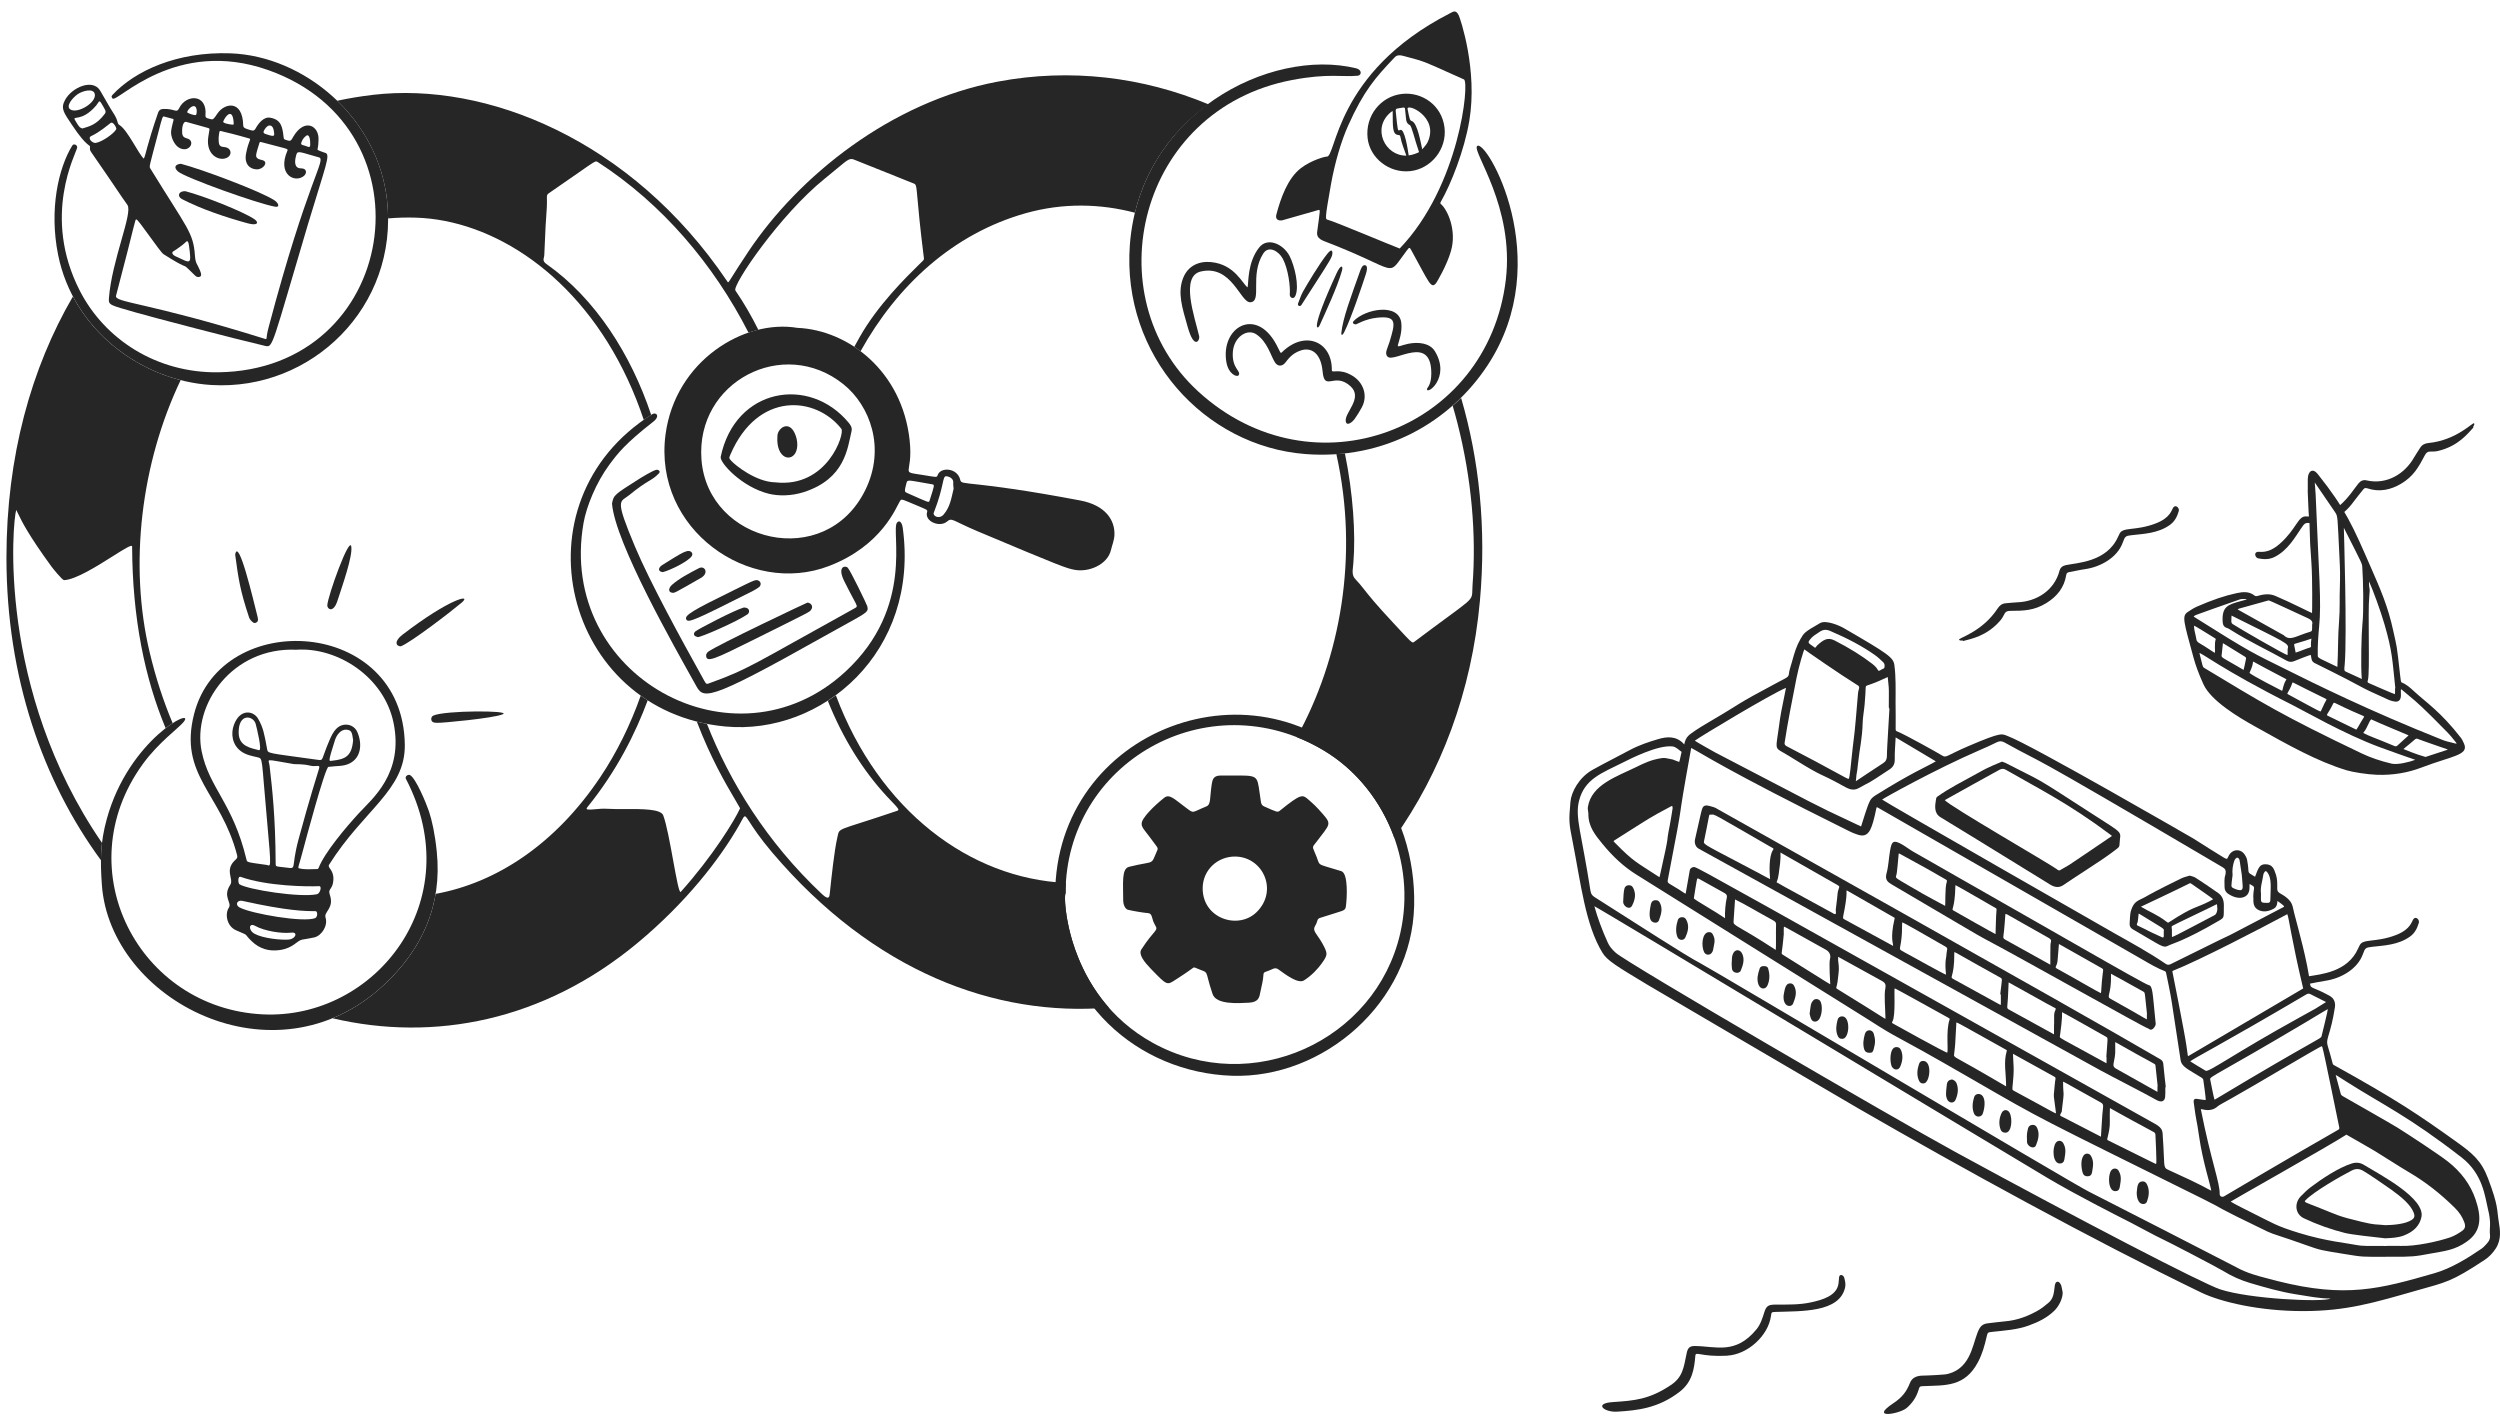 <svg width="190" height="108" viewBox="0 0 190 108" fill="none" xmlns="http://www.w3.org/2000/svg">
<path fill-rule="evenodd" clip-rule="evenodd" d="M29.419 15.254C29.094 12.244 27.652 9.612 25.628 7.657C26.526 7.465 27.435 7.315 28.353 7.207C36.894 6.205 47.959 10.556 55.268 21.379C55.274 21.388 55.28 21.397 55.285 21.405C55.301 21.431 55.313 21.45 55.329 21.453C55.368 21.462 55.43 21.363 55.653 21.008C55.87 20.66 56.242 20.067 56.898 19.087C60.69 13.422 67.661 7.741 75.83 6.204C81.36 5.163 86.854 5.849 91.844 7.928C89.181 9.843 87.11 12.648 86.253 16.166C83.65 15.483 80.816 15.395 77.944 16.206C72.428 17.765 68.185 21.692 65.403 26.693C65.247 26.575 65.088 26.463 64.927 26.357C65.056 26.12 65.189 25.878 65.327 25.633C66.698 23.195 68.868 21.067 69.839 20.115C69.941 20.015 70.031 19.927 70.104 19.854C70.109 19.848 70.115 19.843 70.121 19.837C70.186 19.774 70.252 19.709 70.209 19.546H70.208C69.912 17.182 69.794 15.841 69.726 15.069C69.655 14.271 69.638 14.08 69.535 13.995C69.501 13.968 69.46 13.952 69.405 13.93L69.393 13.925L69.255 13.87L69.254 13.87C68.528 13.581 65.195 12.253 64.975 12.157C64.595 11.991 64.494 12.075 63.638 12.79L63.637 12.79C63.389 12.998 63.077 13.258 62.677 13.58C59.276 16.319 55.627 21.696 55.891 22.079C56.545 23.032 57.123 24.039 57.631 25.061C57.382 25.122 57.134 25.195 56.887 25.28C54.232 20.089 50.344 15.5 45.458 12.334C45.448 12.328 45.439 12.322 45.43 12.316C45.404 12.299 45.383 12.284 45.358 12.276C45.238 12.234 45.06 12.358 43.988 13.108C43.469 13.472 42.74 13.981 41.707 14.689C41.557 14.792 41.559 14.866 41.565 15.139C41.569 15.284 41.573 15.485 41.557 15.777C41.53 16.27 41.518 16.421 41.506 16.559C41.484 16.818 41.466 17.029 41.366 19.388C41.364 19.451 41.349 19.509 41.336 19.564C41.295 19.729 41.26 19.874 41.539 20.071C45.257 22.687 47.966 26.962 49.489 31.531C49.297 31.654 49.109 31.78 48.926 31.91C48.576 30.858 48.167 29.825 47.697 28.818C43.979 20.851 37.443 16.726 31.621 16.542C30.897 16.519 30.188 16.539 29.495 16.601C29.493 16.158 29.468 15.708 29.418 15.253L29.419 15.254ZM5.541 22.533C7.242 25.754 10.347 28.024 13.729 28.892C10.721 35.193 9.783 42.913 11.377 49.586H11.377C11.84 51.528 12.428 53.319 13.121 54.96C12.958 55.066 12.779 55.193 12.588 55.341C11.014 51.578 10.06 46.99 10.041 41.529L10.041 41.53C10.04 41.347 9.412 41.743 8.57 42.275C7.382 43.025 5.767 44.044 4.878 44.091C4.73 44.099 3.984 43.159 3.897 43.04C2.122 40.599 1.644 39.6 1.385 39.058C1.328 38.938 1.281 38.84 1.233 38.754C0.97 39.532 -0.285 52.361 7.751 64.059C7.699 64.499 7.674 64.931 7.67 65.375C3.262 59.364 0.49 51.496 0.49 42.378C0.49 34.689 2.37 27.98 5.541 22.533ZM33.106 67.935C32.66 70.612 31.265 72.918 29.145 74.884C27.927 76.014 26.618 76.835 25.269 77.388C32.974 79.199 41.319 77.608 48.48 71.642C52.103 68.624 54.684 65.332 56.185 62.697C56.255 62.575 56.311 62.469 56.358 62.38C56.474 62.163 56.536 62.046 56.606 62.041C56.687 62.035 56.778 62.178 56.976 62.486C57.252 62.915 57.735 63.667 58.684 64.784C66.364 73.831 75.615 77.301 84.27 76.579C80.898 72.748 80.831 67.918 80.983 67.91C80.983 67.637 80.992 67.366 81.007 67.099C73.711 66.766 66.814 61.621 63.525 52.842C63.326 52.988 63.123 53.129 62.915 53.264C64.057 56.132 65.599 58.572 67.382 60.504C67.543 60.679 67.687 60.828 67.809 60.955L67.809 60.955C68.212 61.375 68.384 61.554 68.21 61.613C66.947 62.042 66.045 62.33 65.399 62.536C64.184 62.924 63.871 63.024 63.752 63.233C63.711 63.306 63.693 63.392 63.669 63.507C63.66 63.548 63.651 63.593 63.639 63.643C63.407 64.643 63.194 66.668 63.086 67.686L63.071 67.836C63.069 67.851 63.068 67.867 63.066 67.883V67.883C63.041 68.139 63.01 68.457 62.482 67.961C58.246 63.98 55.444 59.38 53.73 55.017C53.468 54.966 53.211 54.908 52.958 54.844C54.037 57.67 55.184 59.612 55.845 60.733C56.013 61.017 56.15 61.249 56.246 61.428V61.429C55.867 62.299 54.14 65.11 51.738 67.782C51.62 67.914 51.41 66.76 51.165 65.418C50.926 64.106 50.655 62.615 50.404 61.965C50.215 61.477 48.815 61.483 47.514 61.488C47.015 61.491 46.53 61.492 46.133 61.467C45.822 61.446 45.488 61.477 45.209 61.503C44.759 61.544 44.456 61.572 44.637 61.349C46.901 58.56 48.32 55.666 49.223 53.231C49.042 53.115 48.866 52.995 48.693 52.871C47.905 55.102 46.872 57.197 45.613 59.075C42.206 64.158 37.727 67.094 33.106 67.935ZM98.557 56.024C99.25 56.297 99.938 56.633 100.614 57.038C103.094 58.523 104.982 60.916 105.971 63.682C109.483 58.743 111.848 52.609 112.474 45.661C112.972 40.133 112.419 34.939 111.044 30.241C110.836 30.446 110.622 30.645 110.403 30.838C110.532 31.276 110.655 31.723 110.771 32.176C111.852 36.423 112.203 40.675 111.913 44.472C111.901 44.633 111.898 44.764 111.896 44.876C111.893 45.042 111.891 45.165 111.858 45.28C111.763 45.618 111.404 45.881 109.987 46.921H109.987L109.985 46.923L109.984 46.923C109.379 47.368 108.58 47.954 107.527 48.747L107.512 48.759C107.47 48.79 107.438 48.814 107.403 48.822C107.285 48.845 107.129 48.676 106.451 47.945V47.944H106.451C106.291 47.772 106.103 47.569 105.88 47.33C104.553 45.91 104.049 45.271 103.682 44.807C103.457 44.522 103.284 44.303 103.004 44.009C102.756 43.748 102.787 43.453 102.831 43.039C102.839 42.957 102.848 42.871 102.856 42.779C103.039 40.574 102.83 37.473 102.212 34.454C101.997 34.479 101.781 34.499 101.563 34.515C103.302 42.3 101.85 50.061 98.557 56.024Z" fill="#262626"/>
<path d="M17.924 65.318C17.008 66.115 17.795 66.802 17.5 67.244C16.892 68.156 17.655 68.596 17.39 68.989C17.084 69.444 17.223 70.382 17.936 70.699C19.049 71.194 18.421 70.847 19.128 71.531C19.726 72.109 20.441 72.322 21.263 72.204C22.302 72.055 22.553 71.489 22.966 71.411C23.272 71.353 23.58 71.316 23.884 71.244C24.448 71.112 24.938 70.347 24.742 69.742C24.591 69.279 25.428 69.042 25.063 67.989C24.901 67.518 25.294 67.628 25.337 66.874C25.383 66.078 24.855 65.966 25.012 65.716C27.657 61.514 30.817 60.055 30.766 56.586C30.623 46.921 16.821 46.166 14.752 54.259C13.558 58.935 16.794 60.26 18.018 64.985C18.058 65.141 18.032 65.223 17.924 65.317L17.924 65.318ZM19.383 70.362C20.095 70.76 21.385 70.968 22.16 70.88C22.657 70.824 22.476 71.357 21.95 71.405C21.367 71.458 19.981 71.315 19.354 70.97C18.835 70.685 18.919 70.103 19.383 70.362ZM18.423 68.467C21.864 69.235 23.25 69.254 23.962 69.244C24.169 69.241 24.143 69.704 23.95 69.778C23.06 70.126 19.119 69.446 18.209 68.968C17.841 68.774 18.018 68.376 18.424 68.467H18.423ZM18.297 66.645C20.314 67.359 23.429 67.393 24.251 67.348C24.49 67.335 24.328 67.912 24.088 67.962C22.79 68.231 18.848 67.611 18.199 67.206C18.095 67.141 18.044 66.556 18.297 66.646V66.645ZM20.488 58.199C20.424 57.642 20.004 57.681 22.306 58.067C22.532 58.105 22.898 58.028 23.623 58.199C24.048 58.3 24.361 58.046 24.245 58.428C24.152 58.731 23.525 60.699 22.7 63.75C22.064 66.097 22.63 66.04 21.697 65.928C20.918 65.834 20.952 65.888 20.95 65.595C20.933 62.085 20.69 59.962 20.488 58.199ZM22.517 49.38C25.644 49.164 29.191 51.438 29.91 54.936C30.698 58.779 28.272 60.719 27.277 61.8C26.32 62.841 24.667 64.785 24.213 65.967C24.201 66.001 24.16 66.048 24.131 66.048C23.676 66.051 23.219 66.104 22.767 66.003C22.578 65.963 22.68 65.98 23.093 64.381C23.137 64.207 24.707 58.314 24.962 58.282C25.682 58.191 26.084 58.256 26.553 58.029C27.451 57.597 27.542 56.53 27.163 55.648C26.883 54.997 26.069 54.895 25.592 55.356C25.306 55.632 25.16 55.979 25.012 56.326C24.406 57.748 24.601 57.808 24.167 57.748C20.232 57.197 20.368 57.292 20.296 56.904C20.082 55.743 20.007 55.311 19.617 54.624C19.269 54.013 18.254 53.826 17.782 55.077C17.525 55.757 17.643 56.608 18.32 57.099C18.734 57.4 19.205 57.462 19.553 57.549C20.012 57.663 19.846 57.505 20.299 62.407C20.656 66.278 20.556 65.775 20.27 65.735C18.725 65.518 18.784 65.543 18.729 65.314C17.696 61.009 15.903 59.914 15.327 57.11C14.598 53.557 17.656 49.166 22.518 49.38L22.517 49.38ZM25.457 56.252C25.583 55.856 25.898 55.431 26.319 55.454C26.782 55.479 26.756 55.777 26.837 56.249C26.738 57.449 26.278 57.709 25.227 57.816C24.996 57.839 24.902 57.998 25.457 56.252ZM19.432 55.019C19.506 55.291 19.953 57.09 19.681 57.015C19.089 56.851 18.16 56.743 18.139 55.708C18.107 54.157 19.259 54.38 19.432 55.019Z" fill="#262626"/>
<path d="M32.596 61.648C32.383 61.017 31.596 59.133 31.164 58.908C31.012 58.829 30.75 59.006 30.851 59.198C35.682 68.448 28.526 77.499 19.985 77.092C10.572 76.643 5.03 66.117 10.847 58.076C12.043 56.421 13.602 55.321 13.964 54.858C14.9 53.661 9.792 56.153 8.117 62.239C7.62 64.043 7.611 65.368 7.741 67.234C8.349 76.001 20.85 82.574 29.146 74.883C32.073 72.169 33.617 68.807 33.194 64.714C33.049 63.311 32.823 62.327 32.596 61.648Z" fill="#262626"/>
<path d="M30.462 49.121C31.221 48.831 34.316 46.456 35.084 45.803C35.919 45.094 34.191 45.467 30.577 48.246C29.938 48.737 30.086 49.121 30.462 49.121Z" fill="#262626"/>
<path d="M18.933 46.931C18.986 47.092 19.107 47.203 19.236 47.305C19.332 47.38 19.418 47.348 19.506 47.295C19.633 47.215 19.625 47.074 19.57 46.855C19.233 45.52 18.122 40.793 17.873 42.148C18.12 43.978 18.238 44.849 18.933 46.931Z" fill="#262626"/>
<path d="M32.939 54.382C32.812 54.438 32.758 54.559 32.78 54.708C32.824 54.984 33.226 54.93 33.361 54.93C33.362 54.963 37.509 54.598 38.218 54.281C38.88 53.985 33.828 53.982 32.939 54.382Z" fill="#262626"/>
<path d="M25.647 45.658C26.024 44.495 26.808 42.289 26.699 41.544C26.573 40.681 24.915 45.274 24.875 45.998C24.86 46.302 25.335 46.621 25.647 45.658Z" fill="#262626"/>
<path d="M24.701 11.612C24.652 11.602 24.164 11.427 24.138 11.385C24.105 11.335 24.206 11.184 24.206 10.652C24.284 9.585 23.169 8.919 22.301 10.37C22.167 10.585 22.139 10.752 21.895 10.684C21.547 10.588 21.573 10.584 21.547 10.364C21.459 9.619 21.357 9.093 20.542 8.946C20.053 8.857 19.656 9.346 19.416 9.782C19.285 10.018 19.113 9.91 18.784 9.808C18.53 9.729 18.487 9.655 18.484 9.523C18.437 7.535 17.041 7.834 16.515 8.642C16.264 9.028 16.183 9.107 16.036 9.059C15.841 8.996 15.593 9.009 15.615 8.766C15.768 7.115 14.146 7.149 13.621 8.212C13.408 8.643 13.326 8.25 12.411 8.28C12.212 8.287 12.083 8.367 12.019 8.552C11.102 11.223 11.099 11.741 10.93 12.055C10.575 11.779 9.695 9.886 9.1 9.518C8.845 9.361 9.051 9.242 8.597 8.56C8.322 8.148 8.056 7.629 7.611 6.885C7.051 5.951 5.449 6.642 4.939 7.606C4.591 8.261 4.854 8.56 5.453 9.468C6.688 11.337 6.89 10.942 6.837 11.222C6.805 11.39 6.894 11.51 6.982 11.637C8.965 14.499 9.045 14.683 9.683 15.575C10.117 16.182 8.496 19.762 8.276 22.679C8.237 23.204 8.379 23.184 10.297 23.742C11.563 24.109 17.89 25.762 20.168 26.293C20.753 26.429 20.666 26.28 23.41 17.027C24.763 12.529 25.157 11.71 24.701 11.612L24.701 11.612ZM5.349 8.319C4.968 8.072 5.518 7.428 5.896 7.164C6.25 6.915 7.09 6.671 7.202 7.138C7.359 7.797 5.887 8.668 5.349 8.319ZM6.257 9.765C6.066 9.664 6.084 9.786 5.701 9.127C5.473 8.737 6.194 9.322 7.312 8.015C7.495 7.802 7.523 7.537 7.7 7.848C7.977 8.331 8.111 8.459 7.962 8.656C7.315 9.512 6.76 9.608 6.257 9.766L6.257 9.765ZM8.84 9.81C8.677 10.145 7.747 10.796 7.27 10.862C7.017 10.897 6.615 10.488 6.931 10.342C7.587 10.035 8.151 9.537 8.397 9.353C8.614 9.193 8.87 9.748 8.841 9.809L8.84 9.81ZM22.895 10.856C22.945 10.697 23.033 10.495 23.265 10.322C23.519 10.133 23.59 10.653 23.576 10.986C23.573 11.068 23.59 11.241 23.362 11.14C23.096 11.021 22.834 11.053 22.895 10.856V10.856ZM20.089 9.873C20.213 9.658 20.362 9.547 20.46 9.539C20.689 9.521 20.808 9.703 20.842 10.212C20.84 10.429 20.51 10.283 20.23 10.2C20.05 10.145 19.964 10.087 20.089 9.873ZM16.967 9.231C17.147 8.777 17.705 8.144 17.761 9.379C17.768 9.522 17.656 9.469 17.609 9.467C17.474 9.458 16.912 9.37 16.967 9.231ZM14.691 8.067C15.038 8.016 14.976 8.727 14.873 8.748C14.774 8.771 14.407 8.657 14.255 8.565C14.147 8.5 14.451 8.101 14.692 8.066L14.691 8.067ZM20.397 24.945C20.193 25.718 20.322 25.812 20.157 25.76C11.115 22.929 8.676 23.013 8.819 22.472C10.347 16.675 10.246 16.675 10.364 16.675C10.52 16.676 12.16 19.147 12.422 19.314C14.166 20.426 13.957 20.108 14.211 20.347C14.9 20.989 14.871 21.063 15.106 21.05C15.376 21.034 15.288 20.773 15.186 20.524C14.978 20.017 14.862 20.069 14.814 19.403C14.687 17.647 14.22 17.357 11.448 12.842C11.317 12.627 11.314 12.812 12.015 10.131C12.36 8.81 12.344 8.802 12.53 8.872C12.885 8.966 12.957 8.995 13.057 9.014C13.305 9.061 13.156 9.057 13.012 9.906C12.937 10.351 13.232 11.013 13.611 11.228C14.349 11.645 14.844 10.809 14.32 10.558C14.159 10.481 13.877 10.502 13.844 10.112C13.82 9.823 13.87 9.21 14.155 9.264C14.239 9.28 15.322 9.589 15.779 9.717C15.941 9.763 15.928 9.77 15.905 9.935C15.859 10.255 15.78 10.573 15.808 10.9C15.9 12.027 16.95 12.3 17.392 11.889C17.629 11.668 17.558 11.205 17.019 11.172C16.704 11.153 16.637 11.019 16.619 10.725C16.594 10.333 16.682 9.996 16.69 9.983C16.73 9.916 16.81 9.971 17.008 10.015C17.841 10.201 18.898 10.514 18.911 10.516C19.149 10.562 18.899 10.616 18.7 11.675C18.55 12.474 18.988 12.86 19.515 12.872C19.979 12.882 20.381 12.378 20.027 12.203C19.845 12.113 19.389 12.138 19.474 11.715C19.534 11.422 19.637 11.137 19.722 10.848C19.743 10.778 19.788 10.784 19.849 10.799C21.866 11.341 21.919 11.278 21.837 11.469C21.062 13.266 22.401 13.934 23.094 13.374C23.328 13.185 23.343 12.795 22.886 12.795C22.346 12.797 22.372 12.26 22.526 11.742C22.626 11.408 22.864 11.588 24.231 11.958C24.832 12.121 23.409 13.549 20.396 24.945H20.397ZM13.159 19.112C13.557 18.864 13.956 18.565 14.159 18.363C14.295 18.223 14.349 18.564 14.359 18.639C14.573 20.219 14.506 20.009 13.316 19.466C13.133 19.381 13.021 19.196 13.159 19.111V19.112Z" fill="#262626"/>
<path d="M16.599 28.294C30.252 28.11 33.124 9.851 20.403 5.333C13.317 2.817 8.883 7.862 8.553 7.485C8.462 7.381 8.45 7.318 8.554 7.206C10.255 5.382 13.464 3.908 17.506 4.052C23.096 4.251 28.736 8.911 29.42 15.251C30.288 23.3 23.696 29.72 16.067 29.26C10.792 28.942 5.57 25.108 4.417 19.37C3.722 15.914 4.445 12.764 5.489 11.069C5.612 10.869 5.892 11.028 5.865 11.217C5.808 11.626 3.135 16.395 6.073 22.11C7.944 25.75 11.853 28.359 16.6 28.295L16.599 28.294Z" fill="#262626"/>
<path d="M13.745 12.447C15.368 12.87 19.779 14.528 20.844 15.215C21.177 15.43 21.295 15.777 20.905 15.709C19.573 15.476 14.031 13.489 13.522 13.029C13.192 12.731 13.301 12.487 13.745 12.447Z" fill="#262626"/>
<path d="M14.078 14.529C15.47 14.887 18.448 16.065 19.319 16.648C19.712 16.913 19.581 17.177 18.838 16.975C17.291 16.555 15.332 15.914 13.825 15.129C13.463 14.94 13.537 14.517 14.078 14.529Z" fill="#262626"/>
<path d="M60.603 24.917C64.464 25.081 68.555 28.197 69.131 33.441C69.434 36.207 68.279 35.798 70.185 36.107C71.187 36.269 71.193 36.304 71.263 36.107C71.49 35.463 72.783 35.552 72.983 36.483C73.081 36.937 73.653 36.442 82.097 38.036C84.016 38.398 84.75 39.531 84.697 40.674C84.678 41.069 84.521 41.427 84.433 41.804C84.173 42.911 82.742 43.523 81.639 43.3C81.033 43.177 80.801 43.118 74.308 40.382C72.412 39.583 72.35 39.311 71.984 39.63C71.422 40.119 70.24 39.624 70.46 38.911C70.517 38.724 70.467 38.749 69.104 38.173C68.479 37.909 68.49 37.937 68.391 38.093C68.109 38.54 67.036 41.467 63.008 43.015C56.949 45.343 49.628 40.237 50.58 33.024C51.319 27.425 56.551 24.237 60.603 24.918V24.917ZM65.772 37.225C67.323 34.05 66.125 30.826 64.099 29.201C59.531 25.537 52.87 29.012 53.311 34.921C53.785 41.274 62.75 43.413 65.772 37.225ZM72.474 37.149C72.463 36.992 72.434 36.83 72.448 36.67C72.469 36.41 72.211 36.225 71.927 36.195C71.6 36.16 71.79 36.871 70.966 38.971C70.871 39.212 71.379 39.497 71.721 39.098C72.207 38.529 72.296 37.891 72.474 37.149H72.474ZM68.891 36.711C68.711 37.398 68.749 37.382 68.965 37.477C70.62 38.207 70.588 38.23 70.649 38.041C71.017 36.885 71.05 36.842 70.845 36.807C69.043 36.505 68.971 36.411 68.892 36.711H68.891Z" fill="#262626"/>
<path d="M68.183 39.708C68.419 39.457 68.572 39.853 68.603 40.079C69.927 49.572 62.431 55.892 55.134 55.215C42.833 54.073 38.899 38.164 49.574 31.475C49.854 31.3 50.203 31.615 49.652 32.046C47.526 33.706 46.949 34.454 46.315 35.311C45.303 36.678 44.568 38.496 44.348 39.752C42.318 51.369 55.852 58.796 64.246 51.05C69.586 46.124 67.66 40.266 68.183 39.708H68.183Z" fill="#262626"/>
<path d="M46.512 38.279C46.628 37.592 46.745 37.568 48.57 36.4C48.725 36.3 49.636 35.745 49.887 35.704C50.041 35.679 50.223 35.823 50.081 35.972C49.5 36.581 49.287 36.426 47.833 37.618C47.123 38.2 46.68 37.78 48.262 41.55C49.408 44.282 51.897 48.807 53.276 51.287C53.691 52.033 53.64 52.023 53.896 51.931C56.96 50.821 57.092 50.571 64.951 46.231C65.282 46.048 65.147 46.156 64.159 44.16C63.602 43.034 64.252 42.953 64.434 43.153C64.65 43.391 65.885 45.951 65.914 46.074C66.035 46.594 65.92 46.51 62.633 48.359C53.407 53.548 53.463 53.12 52.827 51.979C51.259 49.165 46.759 41.268 46.513 38.279L46.512 38.279Z" fill="#262626"/>
<path d="M53.669 49.746C53.694 49.708 53.733 49.596 53.811 49.538C54.498 49.026 61.328 45.798 61.363 45.799C61.626 45.809 61.865 46.087 61.617 46.38C61.495 46.522 61.645 46.449 57.323 48.596C54.316 50.089 53.607 50.455 53.67 49.746L53.669 49.746Z" fill="#262626"/>
<path d="M57.681 44.625C57.531 44.732 57.376 44.833 57.212 44.915C52.759 47.161 52.328 47.341 52.168 47.094C51.96 46.772 52.67 46.376 55.769 44.854C57.394 44.056 57.466 43.997 57.698 44.161C57.872 44.284 57.824 44.522 57.68 44.625H57.681Z" fill="#262626"/>
<path d="M56.539 46.168C57.035 46.183 56.982 46.568 56.812 46.687C56.038 47.231 53.188 48.477 53.021 48.417C52.932 48.386 52.819 48.359 52.773 48.291C52.712 48.199 52.746 48.076 52.836 47.996C53.043 47.814 55.835 46.362 56.539 46.167V46.168Z" fill="#262626"/>
<path d="M53.261 43.927C51.186 45.109 51.277 45.08 51.061 45.043C50.751 44.99 50.831 44.663 51.061 44.456C51.597 43.975 52.398 43.553 53.121 43.18C53.559 42.954 53.914 43.556 53.262 43.927H53.261Z" fill="#262626"/>
<path d="M50.38 43.482C49.962 43.443 50.029 43.13 50.334 42.94C51.741 42.063 51.84 42.011 52.165 41.899C52.483 41.789 52.725 42.04 52.572 42.267C52.31 42.656 51.007 43.313 50.38 43.482Z" fill="#262626"/>
<path d="M64.718 32.764C64.409 34.085 64.222 36.383 61.096 37.398C60.134 37.71 59.14 37.7 58.434 37.527C56.379 37.022 54.681 35.158 54.773 34.719C55.868 29.477 61.514 28.516 64.507 32.135C64.653 32.312 64.777 32.508 64.718 32.763V32.764ZM58.914 36.657C62.878 37.107 64.223 32.947 63.944 32.591C62.016 30.124 57.596 29.695 55.509 34.549C55.394 34.818 55.397 34.82 55.581 35.028C55.865 35.347 57.45 36.63 58.914 36.657Z" fill="#262626"/>
<path d="M59.083 33.159C59.075 32.651 59.726 32.06 60.211 32.621C60.493 32.948 60.72 33.713 60.521 34.271C60.192 35.191 58.96 34.87 59.083 33.158V33.159Z" fill="#262626"/>
<path d="M80.193 68.007C80.193 55.429 95.656 49.508 104.125 58.993C106.482 61.632 107.555 65.283 107.476 68.822C107.312 76.189 100.587 81.998 93.619 81.758C86.502 81.513 80.202 76.072 80.202 68.008H80.193V68.007ZM80.982 67.909C80.791 67.92 80.947 75.585 87.623 79.263C95.158 83.414 104.548 79.096 106.418 70.934C107.676 65.441 105.123 59.736 100.613 57.037C91.801 51.764 80.982 57.955 80.982 67.909Z" fill="#262626"/>
<path d="M100.067 63.964C99.766 64.364 99.699 64.298 99.918 64.777C100.452 65.945 99.812 65.54 101.938 66.207C102.488 66.38 102.368 68.307 102.288 68.877C102.233 69.269 102.145 69.161 100.321 69.761C100.209 69.798 100.146 69.853 100.112 69.993C99.996 70.461 99.666 70.489 100.069 71.033C100.191 71.199 100.458 71.591 100.637 71.957C100.902 72.496 100.879 72.612 100.474 73.189C100.163 73.63 99.688 74.139 99.1 74.512C98.641 74.802 97.628 74.008 97.184 73.691C96.864 73.46 96.767 73.671 96.189 73.857C96.079 73.892 96.029 73.949 96.023 74.064C96.003 74.507 95.879 74.932 95.794 75.364C95.716 75.762 95.682 76.162 94.933 76.204C94.071 76.252 92.431 76.36 92.156 75.546C91.47 73.516 92.023 74.061 90.838 73.546C90.757 73.51 90.694 73.53 90.631 73.587C90.102 73.976 89.741 74.199 89.356 74.45C88.679 74.894 88.712 74.912 87.481 73.646C86.984 73.134 86.498 72.538 86.743 72.158C87.736 70.62 88.058 70.757 87.799 70.332C87.482 69.811 87.621 69.42 87.245 69.396C86.929 69.376 86.027 69.223 85.72 69.142C85.496 69.084 85.364 68.702 85.364 68.47C85.365 67.116 85.225 66.023 85.806 65.878C87.853 65.369 87.418 65.841 87.96 64.604C88.04 64.422 87.934 64.38 87.349 63.577C86.885 62.94 86.585 62.761 86.879 62.263C87.044 61.984 87.566 61.359 88.482 60.629C88.885 60.308 89.266 60.746 90.109 61.368C90.776 61.861 90.515 61.763 91.68 61.288C92.049 61.137 91.928 60.664 92.092 59.6C92.145 59.363 92.147 58.938 92.76 58.941C95.323 58.954 95.497 58.788 95.665 59.808C95.867 61.022 95.766 61.151 96.089 61.295C97.052 61.723 97.091 61.755 97.275 61.607C98.89 60.3 98.99 60.374 99.445 60.774C99.801 61.088 100 61.249 100.561 61.896C101.227 62.661 101.048 62.658 100.066 63.964H100.067ZM93.899 65.098C92.569 65.072 91.41 66.093 91.403 67.501C91.391 69.815 94.104 70.689 95.5 69.324C97.157 67.706 96.012 65.14 93.899 65.098Z" fill="#262626"/>
<path d="M103.064 5.19C103.516 5.3 103.492 5.703 103.207 5.753C102.029 5.87 100.945 5.557 98.191 6.082C86.494 8.314 83.138 22.502 91.074 29.759C99.785 37.725 113.078 32.704 114.442 21.265C115.105 15.707 111.871 11.529 112.257 11.106C112.886 10.418 118.358 19.733 113.042 27.784C110.226 32.049 105.245 34.975 99.209 34.508C91.542 33.913 85.246 27.012 85.869 18.618C86.609 8.644 96.501 3.6 103.064 5.19Z" fill="#262626"/>
<path d="M111.667 9.184C111.287 11.446 110.267 14.004 109.504 15.333C109.47 15.392 109.435 15.444 109.504 15.503C110.018 15.941 110.721 17.498 110.279 19.058C109.963 20.178 109.197 21.444 109.156 21.499C108.755 22.02 108.615 21.467 107.274 19.046C107.125 18.775 107.119 18.773 106.923 19.03C105.275 21.19 106.578 20.6 100.644 18.33C100.117 18.129 100.07 17.872 100.108 17.591C100.335 15.867 100.375 15.91 100.149 15.974C97.491 16.729 97.453 16.745 97.44 16.747C97.132 16.79 96.91 16.66 97.004 16.304C97.329 15.075 97.862 13.545 98.873 12.775C99.694 12.148 100.76 11.889 100.806 11.901C101.566 12.099 101.376 5.531 110.171 1.024C110.464 0.873 110.651 0.718 110.87 1.18C110.985 1.423 112.315 5.318 111.667 9.184ZM106.377 18.887C110.94 14.137 111.694 6.233 111.261 6.037C107.647 4.406 108.26 4.701 106.766 4.278C106.453 4.189 106.17 4.134 105.97 4.385C104.544 5.881 103.642 6.906 102.457 9.549C101.931 10.721 101.445 12.375 101.15 14.028C100.678 16.676 100.728 16.656 100.893 16.697C101.416 16.825 105.909 18.723 106.377 18.887Z" fill="#262626"/>
<path d="M100.517 28.227C100.391 26.826 99.65 26.369 98.859 26.634C98.137 26.875 97.862 27.358 97.662 27.588C97.421 27.864 97.099 27.852 96.899 27.545C96.581 27.057 96.336 25.986 95.482 25.41C94.785 24.94 93.781 25.617 93.697 26.734C93.603 27.998 94.325 28.175 94.148 28.5C94.03 28.715 93.36 28.437 93.205 27.526C92.753 24.88 95.442 23.277 97 26.182C97.349 26.831 97.29 26.904 97.46 26.74C99.187 25.076 101.245 25.963 101.219 28.123C101.215 28.419 101.764 27.928 102.808 28.572C103.608 29.065 103.977 30.054 103.507 30.942C103.345 31.247 103.161 31.544 102.961 31.827C102.781 32.084 102.354 32.423 102.278 32.029C102.153 31.377 103.624 30.257 102.639 29.355C101.412 28.233 100.662 29.816 100.518 28.227H100.517Z" fill="#262626"/>
<path d="M91.136 25.552C91.209 25.864 90.764 26.625 90.265 24.851C89.855 23.396 89.476 22.274 89.913 21.142C90.276 20.203 91.112 19.833 92.025 19.917C93.837 20.084 94.427 21.572 94.818 21.841C94.897 21.46 94.802 19.945 95.691 18.816C96.345 17.984 97.549 18.57 98.006 19.453C98.384 20.186 98.761 21.742 98.456 22.468C98.311 22.813 98.003 22.604 98.023 22.382C98.075 21.795 97.91 20.449 97.493 19.666C97.17 19.061 96.407 18.641 96.005 19.271C94.953 20.924 95.953 22.921 95.023 22.972C94.271 23.014 93.615 20.089 91.259 20.634C89.688 20.998 90.789 24.067 91.138 25.552H91.136Z" fill="#262626"/>
<path d="M104.679 24.143C103.745 24.238 103.1 24.657 103.053 24.654C102.795 24.64 102.79 24.493 102.862 24.416C103.752 23.466 106.316 23 106.498 24.534C106.583 25.25 106.322 25.901 106.241 26.218C106.183 26.443 106.483 26.235 107.031 26.126C107.775 25.979 108.665 26.053 109.058 26.703C110.275 28.718 108.391 30.069 108.452 29.558C108.465 29.447 108.783 29.275 108.78 28.364C108.772 25.395 106.003 27.557 105.477 27.123C105.179 26.877 105.466 26.444 105.601 25.997C106.041 24.542 106.194 23.989 104.68 24.143H104.679Z" fill="#262626"/>
<path d="M101.938 25.329C102.051 24.172 102.682 22.541 103.35 20.649C103.438 20.398 103.539 20.131 103.737 20.155C104.001 20.186 103.862 20.658 103.779 20.912C103.526 21.689 102.685 24.196 102.174 25.217C101.972 25.621 101.932 25.39 101.938 25.329Z" fill="#262626"/>
<path d="M100.897 19.262C100.29 20.001 99.314 21.655 99.016 22.182C98.864 22.453 98.778 22.761 98.658 23.048C98.577 23.24 98.807 23.335 98.905 23.181C100.499 20.674 101.102 19.831 101.236 19.421C101.29 19.253 101.309 18.761 100.897 19.262Z" fill="#262626"/>
<path d="M101.987 20.584C101.644 21.803 100.717 23.79 100.281 24.751C100.152 25.036 99.497 25.303 101.581 20.768C101.905 20.062 102.101 20.181 101.987 20.584Z" fill="#262626"/>
<path d="M109.783 9.693C109.575 7.968 108.039 6.97 106.552 7.137C104.944 7.319 103.745 8.787 103.939 10.506C104.108 12.014 105.586 13.185 107.187 13.005C108.774 12.827 109.979 11.323 109.783 9.693ZM105.719 8.51C105.757 8.479 105.809 8.468 105.854 8.447C105.851 8.487 105.844 8.528 105.844 8.568C105.863 9.546 105.794 10.231 106.269 10.257C106.386 10.264 106.416 10.308 106.432 10.408C106.496 10.813 106.739 11.419 106.882 11.827C105.27 11.866 104.207 9.737 105.72 8.51H105.719ZM107.061 11.814C106.996 11.347 106.741 9.734 106.422 9.876C106.204 9.973 106.237 9.974 106.079 8.494C106.059 8.301 106.078 8.264 106.276 8.234C106.888 8.14 106.739 8.086 106.817 8.617C106.879 9.031 106.801 9.335 107.152 9.512C107.289 9.581 107.515 10.604 107.847 11.56C107.776 11.607 107.388 11.773 107.061 11.812V11.814ZM108.505 10.793C108.411 10.998 108.237 11.166 108.091 11.346C107.985 10.912 107.732 9.335 107.295 9.2C107.143 9.153 107.126 9.044 106.976 8.288C106.877 7.797 109.396 8.869 108.505 10.793Z" fill="#262626"/>
<path d="M126.989 105.261C127.89 104.656 127.957 103.958 128.191 102.825C128.274 102.428 128.426 102.294 128.817 102.297C130.414 102.311 131.901 102.975 133.499 101.02C133.813 100.634 133.948 100.172 134.094 99.712C134.262 99.184 134.462 99.148 135.057 99.148C135.903 99.148 136.75 99.166 137.587 98.989C138.514 98.795 139.616 98.472 139.729 97.529C139.784 97.081 139.728 96.972 139.895 96.902C139.971 96.869 140.126 96.969 140.161 97.103C140.224 97.347 140.289 97.585 140.227 97.853C139.793 99.772 136.898 99.637 134.925 99.707C134.645 99.717 134.63 99.727 134.596 99.994C134.403 101.517 132.81 102.948 131.277 103.027L131.279 103.034C129.239 103.139 128.879 102.667 128.846 103.037C128.762 104.066 128.603 105.03 127.675 105.757C126.034 107.041 124.41 107.192 122.898 107.287C121.923 107.348 121.088 106.657 122.576 106.558C124.225 106.447 125.347 106.362 126.989 105.261Z" fill="#262626"/>
<path d="M145.154 105.109C145.308 104.718 145.626 104.582 146.012 104.551C146.03 104.551 147.035 104.527 147.783 104.459C147.992 104.439 148.206 104.38 148.401 104.298C149.939 103.65 149.957 101.786 150.449 100.947C150.577 100.726 150.778 100.603 151.041 100.575C151.48 100.53 151.917 100.46 152.357 100.425C153.3 100.35 154.157 100.026 154.963 99.553C155.216 99.403 155.442 99.207 155.671 99.023C156.306 98.506 156.01 97.619 156.293 97.436C156.381 97.38 156.478 97.417 156.541 97.501C156.68 97.687 156.659 97.697 156.763 98.214C156.78 98.638 156.507 99.235 156.155 99.588C155.601 100.144 154.914 100.475 154.189 100.739C153.3 101.064 152.36 101.115 151.429 101.22C151.074 101.26 151.061 101.246 150.982 101.604C150.834 102.259 150.652 102.902 150.338 103.5C149.334 105.42 147.848 105.277 146.207 105.345C145.911 105.358 145.898 105.349 145.812 105.631C145.643 106.191 145.329 106.652 144.888 107.02C144.368 107.454 142.01 107.893 143.907 106.636C144.58 106.19 144.901 105.748 145.154 105.108L145.154 105.109Z" fill="#262626"/>
<path d="M164.907 39.898C164 40.544 162.892 40.572 162.037 40.67C161.543 40.727 161.505 40.748 161.332 41.23C160.925 42.366 159.658 43.09 158.444 43.259C158.048 43.314 157.658 43.413 157.264 43.479C157.123 43.503 157.055 43.56 157.032 43.705C156.882 44.661 156.322 45.341 155.523 45.833C154.592 46.407 153.788 46.424 152.773 46.426C152.277 46.427 152.395 46.731 152.021 47.162C150.968 48.376 149.764 48.556 149.188 48.721L149.177 48.679C148.99 48.679 148.964 48.699 148.891 48.624C148.768 48.498 150.623 48.08 151.838 46.219C151.972 46.013 152.168 45.867 152.432 45.848C152.727 45.826 153.021 45.787 153.314 45.776C154.76 45.724 156.126 44.892 156.523 43.376C156.589 43.126 156.768 43 157.004 42.95C157.833 42.771 160.117 42.726 160.971 40.799C161.003 40.726 161.045 40.657 161.076 40.583C161.317 40.016 162.262 40.379 163.825 39.785C164.988 39.342 165.04 38.726 165.181 38.554C165.37 38.325 165.653 38.623 165.588 38.839C165.464 39.258 165.285 39.629 164.907 39.898Z" fill="#262626"/>
<path d="M175.529 39.255C175.534 39.316 175.541 39.376 175.547 39.437C175.558 39.543 175.567 39.649 175.572 39.755C175.2 39.713 175.145 39.771 174.894 40.14C174.41 40.852 173.871 41.82 172.878 42.324C172.465 42.534 172.054 42.52 171.625 42.437C171.404 42.394 171.271 42.005 171.561 41.944C171.778 41.899 172.348 42.138 173.28 41.313C174.531 40.204 174.647 39.198 175.262 39.248C175.341 39.254 175.422 39.249 175.502 39.255C175.511 39.255 175.52 39.255 175.529 39.255Z" fill="#262626"/>
<path d="M184.289 34.598C183.817 35.495 183.429 36.2 182.489 36.76C181.682 37.239 180.821 37.419 179.904 37.11C179.765 37.063 179.683 37.097 179.597 37.211C179.355 37.529 179.087 37.829 178.854 38.154C178.651 38.439 178.405 38.707 178.13 38.94C178.029 38.767 177.924 38.594 177.814 38.421C178.501 37.831 178.955 37.087 179.247 36.736C179.402 36.55 179.597 36.449 179.848 36.507C181.376 36.858 182.746 36.033 183.463 34.776C183.608 34.521 183.779 34.28 183.935 34.028C184.074 33.803 184.294 33.697 184.539 33.673C186.752 33.46 187.982 32.01 188.036 32.178C188.068 32.276 188.039 32.291 187.953 32.456L187.985 32.485C187.571 32.92 186.854 33.903 185.29 34.273C184.735 34.404 184.521 34.159 184.289 34.598Z" fill="#262626"/>
<path d="M183.154 71.185C182.246 71.831 181.139 71.859 180.284 71.958C179.79 72.015 179.751 72.035 179.579 72.517C179.172 73.653 177.904 74.377 176.69 74.546C176.295 74.601 175.904 74.699 175.51 74.766C175.49 74.587 175.464 74.398 175.433 74.202C176.375 74.043 178.42 73.885 179.217 72.085C179.249 72.012 179.291 71.943 179.322 71.87C179.563 71.302 180.508 71.665 182.071 71.071C183.234 70.628 183.286 70.012 183.427 69.84C183.616 69.611 183.899 69.909 183.834 70.126C183.709 70.544 183.532 70.916 183.154 71.185Z" fill="#262626"/>
<path d="M166.263 46.516C166.485 46.367 166.714 46.214 166.961 46.105C168.152 45.586 169.089 45.268 170.001 45.076C170.442 44.984 170.91 44.922 171.343 45.26C171.429 45.325 171.499 45.315 171.628 45.277C172.151 45.127 172.55 45.13 172.922 45.287C174.128 45.795 175.606 46.563 175.715 46.59C175.726 46.543 175.756 44.042 175.667 42.779C175.571 41.452 175.551 41.027 175.543 40.459C175.525 39.209 175.471 39.752 175.41 37.921C175.386 37.237 175.378 37.272 175.392 37.237C175.392 36.494 175.362 36.236 175.472 35.999C175.586 35.753 175.796 35.7 176.006 35.88C176.061 35.928 176.115 35.987 176.177 36.065C178.252 38.671 178.823 39.989 180.207 43.171C180.885 44.728 181.483 46.048 181.899 47.99C182.175 49.264 182.137 48.859 182.414 51.36C182.449 51.682 182.467 51.844 182.533 51.87C182.904 52.017 183.189 52.281 183.465 52.536C184.369 53.372 185.478 54.079 187.015 56.058C187.121 56.193 187.194 56.35 187.271 56.526C187.646 57.401 186.371 57.441 184.027 58.335C182.971 58.739 181.848 58.923 180.658 58.885C179.908 58.86 178.799 58.68 178.346 58.543C176.116 57.863 174.013 56.685 171.35 55.194C170.131 54.512 168.034 53.272 167.457 51.995C167.111 51.229 166.871 50.584 166.703 49.964C165.963 47.24 165.807 46.823 166.262 46.517L166.263 46.516ZM175.388 46.98C174.639 46.643 172.503 45.63 172.419 45.63C172.368 45.63 172.429 45.638 170.173 46.253C170.141 46.262 170.099 46.291 170.064 46.319C174.014 48.541 173.531 48.245 173.582 48.295C174.056 48.74 174.479 48.338 175.557 48.019C175.759 47.959 175.718 47.887 175.72 47.493C175.734 47.392 175.842 47.183 175.388 46.98ZM173.869 49.293C173.982 48.9 173.779 48.873 169.619 46.795C169.592 46.782 169.597 46.784 169.596 46.8C169.588 47.169 169.538 47.33 169.683 47.429C170.107 47.713 173.708 49.798 173.847 49.782C173.847 49.782 173.86 49.764 173.86 49.72V49.321C173.86 49.311 173.863 49.301 173.869 49.293ZM175.662 48.578C175.695 48.481 175.739 48.551 174.435 48.921C174.306 48.958 174.35 48.963 174.47 49.597C174.753 49.504 174.787 49.496 175.04 49.393C175.577 49.174 175.642 49.245 175.639 49.091C175.62 48.991 175.64 48.652 175.662 48.578V48.578ZM177.796 42.283C177.646 39.271 177.684 39.25 177.47 38.935C177.064 38.337 175.926 36.674 175.926 36.674C175.913 36.717 175.974 37.173 175.988 37.571C176.238 43.708 176.44 45.722 176.253 47.639C176.184 48.367 176.131 49.133 176.151 49.864C176.156 50.027 176.503 50.127 177.64 50.685C177.708 49.461 177.672 48.388 177.767 47.254C177.846 46.296 177.799 45.123 177.822 44.973C177.856 43.494 177.855 43.468 177.796 42.283H177.796ZM179.537 43.176C179.508 42.781 179.632 43.082 178.132 40.114C178.132 40.168 178.386 48.296 178.197 50.511C178.165 50.878 178.122 50.975 178.303 51.054C178.821 51.275 179.437 51.59 179.495 51.602C179.407 50.606 179.473 48.081 179.541 47.47C179.657 46.423 179.599 44.02 179.537 43.177L179.537 43.176ZM181.226 47.464C180.927 46.425 180.34 44.832 180.046 44.184C180.029 44.841 180.153 44.529 180.062 45.376C179.947 46.414 180.122 51.126 179.963 51.673C179.91 51.86 179.918 51.87 180.128 51.958C180.18 51.98 181.956 52.765 182.008 52.754C182.026 52.734 182.025 52.61 182.024 52.478V52.334C182.024 52.317 182.031 52.303 182.043 52.293C181.81 50.074 181.814 49.502 181.226 47.464ZM184.337 57.528C184.688 57.415 185.557 57.134 185.995 56.986C186.003 56.983 186.015 56.971 186.027 56.958C186.027 56.958 183.883 56.221 183.779 56.167C183.677 56.116 183.611 56.129 183.511 56.216C182.935 56.719 182.749 56.834 182.66 56.926C182.826 56.992 183.604 57.325 184.337 57.528ZM179.607 55.704C180.048 55.947 180.523 56.086 181.941 56.682C182.182 56.786 182.123 56.708 182.85 56.074C182.945 55.991 183.028 55.918 183.05 55.886C182.997 55.855 180.738 54.926 180.215 54.672C180.099 54.791 180.172 54.675 179.862 55.305C179.779 55.473 179.788 55.451 179.607 55.704ZM177.51 53.452C177.389 53.391 177.363 53.386 177.306 53.504C176.968 54.209 176.759 54.323 176.89 54.387C176.89 54.387 178.832 55.338 179.079 55.453C179.172 55.358 179.359 54.973 179.642 54.53C179.745 54.372 179.732 54.54 177.51 53.452ZM167.161 49.657C167.412 50.611 167.379 50.675 167.53 50.767C171.932 53.419 173.412 54.361 179.501 57.265C180.155 57.578 180.892 57.83 181.757 58.036C182.209 58.143 183.119 57.914 183.561 57.747C183.137 57.601 181.565 57.052 180.806 56.767C178.086 55.747 175.277 54.109 174.201 53.568C168.815 50.864 167.106 49.447 167.162 49.657L167.161 49.657ZM176.754 53.107C174.297 51.904 174.292 51.86 174.239 51.869C174.234 51.871 174.217 51.884 174.194 51.96C174.136 52.164 173.941 52.529 173.832 52.711C173.837 52.727 173.846 52.744 173.925 52.786C174.821 53.27 176.309 54.097 176.361 54.075C176.381 54.067 176.412 53.996 176.448 53.913C176.787 53.122 176.892 53.176 176.754 53.107V53.107ZM173.67 51.572C171.018 50.182 171.304 50.293 171.251 50.288C171.172 50.288 171.316 50.335 171.035 50.967C170.985 51.078 170.976 51.092 170.963 51.144C171.218 51.372 173.197 52.383 173.439 52.505C173.492 52.458 173.509 52.042 173.752 51.664C173.786 51.612 173.759 51.62 173.67 51.572ZM168.849 49.769C168.775 49.979 168.967 50.003 170.022 50.627C170.163 50.71 170.501 50.908 170.513 50.914C170.529 50.88 170.551 50.773 170.577 50.641C170.697 50.032 170.759 49.998 170.612 49.907C168.994 48.913 168.995 48.904 168.942 48.881C168.934 48.909 168.848 49.769 168.848 49.769L168.849 49.769ZM166.877 48.341C166.952 48.606 166.861 48.715 167.193 48.904C167.647 49.16 168.256 49.594 168.322 49.617C168.384 49.503 168.266 48.933 168.401 48.57C168.391 48.554 168.364 48.523 168.342 48.51C167.996 48.294 166.824 47.569 166.762 47.552C166.699 47.63 166.859 48.277 166.877 48.341ZM173.534 50.776C175.954 51.981 180.004 53.997 185.619 56.23C185.851 56.323 186.103 56.383 186.345 56.441C186.777 56.546 186.785 56.591 186.521 56.26C186.366 56.066 186.206 55.867 186.032 55.689C184.108 53.728 183.784 53.458 183.075 52.866C182.511 52.397 182.531 52.4 182.475 52.376C182.429 52.623 182.564 53.076 182.31 53.261C182.223 53.324 182.105 53.342 181.961 53.312C181.835 53.286 181.693 53.257 181.564 53.199C178.599 51.868 180.655 52.739 175.916 50.393C175.677 50.274 175.677 50.084 175.643 49.9L175.639 49.879C175.63 49.83 175.621 49.779 175.618 49.771C175.565 49.77 174.628 50.126 174.398 50.231C174.177 50.332 173.987 50.324 173.779 50.208C172.377 49.423 170.911 48.745 169.552 47.886C169.479 47.84 169.354 47.754 169.247 47.725C169.048 47.67 168.939 47.522 168.923 47.283C168.843 46.083 169.334 45.949 170.311 45.682C170.737 45.565 170.739 45.581 170.731 45.529C170.518 45.526 170.359 45.51 170.23 45.554C169.139 45.926 167.041 46.685 167.011 46.695C166.901 46.731 166.787 46.769 166.719 46.864C171.115 49.641 171.345 49.687 173.534 50.776L173.534 50.776Z" fill="#262626"/>
<path d="M119.354 60.928C119.418 60.199 120.003 59.086 121.024 58.512C121.934 58.002 122.901 57.525 123.828 57.024C124.578 56.62 125.369 56.364 126.044 56.167C126.646 55.993 127.399 55.892 127.988 56.561C127.993 56.568 127.997 56.572 128.001 56.576C128.129 55.957 128.369 55.856 128.878 55.496C129.071 55.362 129.475 55.114 130.091 54.753C132.484 53.359 131.631 53.708 135.158 51.833C135.793 51.495 135.933 51.476 135.961 51.194C135.981 50.965 136.046 50.803 136.205 50.242C136.391 49.581 136.523 49.111 136.847 48.546C137.103 48.101 137.147 48.026 138.329 47.354C138.753 47.113 139.729 47.503 140.157 47.753C143.513 49.698 143.9 49.964 143.975 50.561C144.091 51.441 144.067 52.37 144.063 53.402C144.078 53.424 144.07 55.386 144.07 55.413C144.07 55.515 144.086 55.551 144.196 55.593C144.772 55.816 147.351 57.259 147.603 57.42C147.927 57.625 147.932 57.417 149.6 56.703C152.214 55.585 152.132 55.774 152.609 55.949C154.35 56.589 166.666 63.708 166.72 63.743C167.398 64.183 168.466 64.844 168.953 65.144C169.05 65.204 169.161 65.274 169.258 65.272C169.283 65.259 169.378 65.041 169.395 65.013C169.694 64.489 170.327 64.496 170.622 64.987C170.683 65.089 170.75 65.208 170.776 65.333C171.01 66.534 170.654 66.182 171.385 66.633C171.621 66.013 171.71 65.691 172.147 65.683C172.689 65.683 172.812 65.978 172.975 66.486C173.085 66.828 173.072 67.182 173.069 67.541C173.065 67.901 173.377 67.871 173.817 68.25C174.254 68.625 174.229 68.888 174.362 69.407C174.671 70.604 175.376 73.078 175.562 74.76C175.608 75.17 175.736 74.957 177.033 75.672C177.373 75.859 177.514 76.159 177.452 76.563C177.296 77.578 177.119 78.173 177.003 78.567C176.748 79.429 176.853 79.153 177.211 80.559C177.29 80.87 177.285 80.895 177.37 80.942C182.197 83.617 183.816 84.721 186.723 86.801C187.9 87.647 188.577 88.2 189.089 89.556C189.899 91.704 189.747 91.889 189.908 92.863C190.006 93.454 190.126 94.189 189.679 94.883C189.445 95.246 189.157 95.54 188.825 95.758C186.261 97.447 185.931 97.434 183.624 98.091C180.431 99.001 178.335 99.643 175.024 99.643C171.736 99.643 168.791 98.959 167.29 98.233C159.102 94.27 149.155 88.813 141.277 84.265C140.164 83.623 125.629 75.096 125.224 74.852C122.864 73.431 122.151 73.003 121.793 72.418C120.486 70.291 120.147 67.146 119.525 63.989C119.238 62.53 119.221 62.443 119.354 60.927L119.354 60.928ZM177.1 98.689C176.238 98.684 175.388 98.507 174.545 98.376C173.306 98.184 172.1 97.83 171.036 97.517C170.311 97.304 169.627 97.001 169.005 96.617C168.535 96.328 164.846 94.404 164.388 94.196C163.874 93.963 162.479 93.195 161.922 92.911C160.894 92.39 157.766 90.805 155.632 89.536C152.522 87.687 121.165 68.802 121.173 68.873C121.411 69.743 121.744 70.648 122.191 71.638C122.312 71.906 122.492 72.136 122.793 72.409C123.677 73.207 143.957 85.013 148.591 87.542C158.142 92.751 167.364 97.535 168.728 97.989C170.943 98.723 176.509 98.986 177.132 98.692C177.121 98.691 177.111 98.689 177.1 98.689ZM129.242 73.215C130.026 73.619 157.495 89.938 158.723 90.549C160.039 91.205 169.373 96.004 169.539 96.093C170.638 96.678 170.867 96.8 173.104 97.364C178.282 98.667 180.866 97.961 185.028 96.761C186.279 96.4 187.547 95.623 188.614 94.888C188.719 94.816 188.78 94.749 188.867 94.656C189.064 94.443 189.285 94.255 189.24 93.864C189.174 93.276 189.37 93.029 189.081 91.872C188.862 90.987 188.719 89.234 187.075 87.961C182.996 84.802 181.187 84.021 178.363 82.227C177.547 81.708 177.567 81.712 177.514 81.71C177.513 81.727 177.888 83.095 177.892 83.11C177.914 83.201 177.957 83.253 178.057 83.311C178.482 83.553 181.816 85.453 182.214 85.703C182.981 86.181 185.336 87.725 186.032 88.271C187.054 89.071 187.763 90.039 188.139 91.148C188.592 92.475 188.609 93.541 187.518 94.334C186.545 95.042 185.722 95.082 184.666 95.282C183.576 95.489 183.279 95.527 181.707 95.512C181.535 95.51 181.386 95.508 181.35 95.512C181.344 95.515 181.337 95.516 181.331 95.516C179.489 95.517 179.633 95.543 178.179 95.305C176.401 95.014 176.429 95.05 175.122 94.58C173.38 93.954 172.788 93.819 172.343 93.606C167.802 91.417 169.409 92.104 167.419 91.115C154.519 84.712 155.534 85.289 149.815 81.983C143.005 78.048 144.754 79.262 141.916 77.441C141.587 77.23 127.938 68.716 124.334 66.45C123.432 65.884 122.6 65.129 121.791 64.141C121.232 63.458 120.704 62.813 120.716 61.84C120.718 61.664 120.647 61.529 120.68 61.325C120.951 59.637 122.87 59.021 124.331 58.305C124.956 57.999 125.494 57.735 126.298 57.616C126.501 57.587 126.688 57.628 126.871 57.669C127.182 57.738 127.087 57.695 127.422 57.836C127.513 57.873 127.602 57.908 127.618 57.898C127.645 57.884 127.654 57.785 127.801 57.142C127.569 56.984 127.38 56.757 127.101 56.728C125.997 56.61 123.975 57.631 123.311 57.966C121.746 58.752 120.42 59.194 120.004 60.873C119.692 62.133 120.195 63.307 120.879 67.723C120.909 67.758 120.872 67.98 121.19 68.181C124.499 70.274 128.101 72.627 129.242 73.214L129.242 73.215ZM171.258 68.288L171.26 68.23C171.251 68.22 171.246 68.207 171.247 68.194C171.256 68.046 171.25 67.895 171.276 67.744C171.336 67.39 171.338 67.392 171.059 67.23C170.997 67.193 170.975 67.186 170.975 67.186C170.918 67.282 171.101 67.896 170.595 68.151C170.257 68.321 169.777 68.231 169.312 67.909C169.151 67.796 169.064 67.62 169.066 67.412C169.068 67.101 169.02 66.784 169.134 66.475C169.141 66.454 169.142 66.391 169.146 66.365C169.182 66.154 169.119 66.03 168.939 65.922C152.462 56.218 155.998 58.456 152.339 56.426C152.131 56.31 151.964 56.307 151.747 56.417C151.277 56.654 150.92 56.808 150.47 57.003C146.989 58.511 143.072 60.715 143.041 60.766C143.024 60.826 160.607 70.88 160.67 70.915C161.966 71.646 163.317 72.381 164.57 73.237C164.721 73.341 164.819 73.35 164.976 73.272C173.126 69.221 166.033 72.851 173.518 68.953C173.644 68.889 173.655 68.881 173.095 68.477C173.082 68.493 173.073 68.585 173.07 68.62C173.052 68.823 172.958 68.981 172.804 69.061C172.383 69.286 172.016 69.324 171.685 69.18C171.239 68.985 171.251 68.566 171.258 68.29V68.288ZM143.618 58.467C141.604 59.806 142.363 59.269 141.277 59.89C140.8 60.16 140.436 59.927 139.983 59.677C138.135 58.657 138.702 59.151 136.447 57.753C136.107 57.542 135.759 57.325 135.478 57.169C134.862 56.829 134.979 56.848 135.187 55.309C135.341 54.167 135.336 54.258 135.736 52.277C134.639 52.718 129.096 56.051 128.807 56.294C128.848 56.338 130.149 57.08 130.368 57.194C138.339 61.346 137.877 61.142 140.455 62.347C140.854 62.533 141.202 62.695 141.442 62.813C141.579 62.418 141.867 61.358 142.122 60.854C142.194 60.712 142.333 60.575 142.539 60.446C145.37 58.675 146.447 58.265 147.124 57.862C146.897 57.723 144.149 56.086 144.098 56.059C144.065 56.039 144.07 56.037 144.068 56.063C144.041 56.642 143.99 57.173 144.002 57.711C144.008 58.052 143.89 58.285 143.618 58.467ZM143.553 52.952C143.557 52.217 143.558 52.346 143.469 51.456C142.95 51.694 142.556 51.878 141.882 52.106C141.736 52.156 141.833 52.201 141.713 53.522C141.663 54.068 141.577 54.48 141.566 54.875C141.523 56.269 141.347 56.728 141.204 58.071C141.152 58.561 141.149 58.577 141.125 58.692C141.097 58.82 141.096 58.839 141.043 59.375C141.043 59.375 142.599 58.332 143.103 58.011C143.316 57.876 143.404 57.716 143.406 57.46C143.41 56.981 143.426 56.806 143.597 53.847C143.533 53.84 143.549 53.834 143.553 52.952ZM135.823 56.732C139.145 58.448 140.42 59.236 140.5 59.196C140.578 59.159 140.697 57.857 140.706 57.758C140.865 56.175 140.918 56.097 141.038 54.704C141.236 52.387 141.209 52.618 141.244 52.498C141.353 52.158 141.293 52.148 141.087 52.021C139.909 51.296 137.191 49.413 137.134 49.355C137.083 49.402 136.72 50.6 136.536 51.524C136.275 52.83 135.839 55.047 135.631 56.447C135.611 56.593 135.677 56.655 135.823 56.732ZM131.24 68.199C131.27 68.064 131.215 67.958 131.076 67.879C130.444 67.526 129.812 67.173 129.18 66.823C129.01 66.729 128.99 66.728 128.954 66.915C128.885 67.288 128.834 67.63 128.73 68.282C128.929 68.472 130.397 69.291 131.103 69.784C131.081 69.297 131.132 68.688 131.24 68.199ZM134.98 70.31C134.988 70.153 134.964 70.063 134.804 69.975C133.577 69.305 132.609 68.714 131.863 68.357C131.843 68.663 131.776 69.749 131.752 70C131.715 70.399 131.887 70.188 134.957 72.195C134.993 72.066 134.959 70.674 134.98 70.31ZM139.099 74.781C139.097 74.73 138.99 73.179 139.08 72.873C139.152 72.622 139.067 72.345 138.764 72.178C135.916 70.6 135.639 70.424 135.586 70.424C135.554 70.457 135.566 70.763 135.566 71.009C135.565 71.019 135.484 71.919 135.413 72.363C135.397 72.463 135.413 72.507 135.48 72.549C139.364 74.985 139.102 74.833 139.099 74.781ZM143.292 75.076C143.34 74.852 143.267 74.687 143.075 74.58L139.698 72.716C139.696 72.728 139.697 72.968 139.698 72.979C139.788 73.679 139.762 73.681 139.674 74.454C139.605 75.096 139.468 75.06 139.642 75.168C143.409 77.484 143.297 77.486 143.296 77.406C143.28 76.525 143.175 75.627 143.292 75.076ZM148.165 77.499C148.165 77.444 148.219 77.429 148.074 77.35C147.053 76.796 144.048 75.105 143.994 75.116C143.938 75.201 144.076 77.156 143.839 77.602C143.77 77.733 143.77 77.733 143.891 77.803C143.943 77.834 147.914 80.041 147.984 79.998C148.094 79.933 147.874 78.333 148.165 77.499ZM152.505 79.909C152.536 79.822 152.52 79.814 152.449 79.774C148.321 77.476 148.689 77.635 148.68 77.793C148.574 79.728 148.615 79.199 148.514 80.112C148.467 80.254 148.549 80.327 148.767 80.447C150.676 81.499 152.4 82.536 152.464 82.566C152.464 81.532 152.261 80.762 152.505 79.909ZM156.255 84.591C156.059 82.992 156.07 83.481 156.118 82.9C156.126 82.807 156.182 82.149 156.215 82.019C156.233 81.905 156.215 81.873 156.109 81.816C154.816 81.112 153.04 80.104 152.986 80.087C152.981 80.114 153.011 80.632 153.013 80.659C153.051 81.275 153.055 81.454 152.98 82.285C152.928 82.865 152.894 82.813 153.114 82.931C156.243 84.615 156.209 84.654 156.255 84.591H156.255ZM159.83 84.191C159.855 84.006 159.839 83.888 159.679 83.8C156.48 82.023 156.796 82.156 156.796 82.27C156.796 83.411 156.922 82.64 156.705 84.354C156.69 84.453 156.733 84.417 156.627 84.613C156.601 84.659 156.559 84.737 156.563 84.757C156.614 84.839 156.763 84.885 156.872 84.944C158.266 85.668 159.671 86.388 159.671 86.388C159.687 86.336 159.763 84.588 159.83 84.191ZM160.179 86.447C160.143 86.6 160.123 86.623 160.219 86.67C163.872 88.463 163.818 88.479 163.87 88.45C163.922 88.4 163.816 86.297 163.813 86.245C163.807 86.139 163.774 86.086 163.683 86.036C160.907 84.546 160.421 84.24 160.354 84.213C160.338 84.264 160.343 85.122 160.347 85.24C160.363 85.656 160.27 86.058 160.179 86.447V86.447ZM169.53 91.32C169.718 91.461 171.02 92.105 171.073 92.131C172.741 92.959 172.966 93.163 174.722 93.703C176.791 94.343 178.472 94.487 179.067 94.617C179.477 94.708 180.01 94.695 181.328 94.694C181.363 94.675 182.41 94.692 182.449 94.689C183.56 94.737 185.334 94.342 186.215 94.039C186.547 93.924 186.854 93.73 187.084 93.573C187.354 93.39 187.405 93.206 187.279 92.871C187.128 92.471 186.894 92.118 186.562 91.791C185.462 90.707 184.345 89.837 183.147 89.129C182.266 88.61 181.392 88.031 180.52 87.498C179.968 87.161 179.546 86.939 178.327 86.233C177.185 86.984 169.581 91.268 169.53 91.32ZM126.952 61.306C125.288 62.2 125.653 61.994 122.744 63.838C122.706 63.862 122.634 63.908 122.632 63.924C122.63 63.937 122.662 63.976 122.724 64.04C124.222 65.562 124.382 65.523 126.014 66.6C126.045 66.62 126.108 66.662 126.116 66.666C126.128 66.653 126.144 66.585 126.155 66.535C127.01 62.722 126.531 64.584 126.909 62.686C126.937 62.548 127.117 61.492 127.117 61.438C127.118 61.223 127.096 61.228 126.951 61.307L126.952 61.306ZM126.873 67.162C128.148 67.903 128.093 68 128.121 67.863C128.153 67.692 128.377 66.383 128.425 66.129C128.454 65.977 128.638 65.865 128.801 65.905C129.135 65.986 131.369 67.263 163.796 85.419C164.423 85.77 164.346 86.037 164.376 86.436C164.53 88.602 164.372 88.719 164.767 88.898C167.702 90.228 167.645 90.306 168.056 90.492C168.013 90.113 167.398 88.258 167.13 86.357C166.933 84.955 166.931 85.405 166.719 83.756C166.697 83.575 166.793 83.486 166.96 83.512C166.996 83.518 167.599 83.616 167.631 83.599C167.662 83.54 167.459 82.122 167.447 82.047C167.442 82.009 167.391 81.951 167.328 81.91C166.295 81.256 165.77 81.085 165.716 80.501C165.71 80.43 165.246 77.428 165.194 77.082C164.995 75.752 164.974 75.613 164.619 73.921C164.61 73.881 164.573 73.828 164.545 73.817C163.965 73.593 163.425 73.278 162.902 72.973L142.738 61.39C142.637 61.33 142.623 61.325 142.6 61.441C142.44 62.245 142.287 62.777 142.133 63.069C141.924 63.465 141.64 63.581 141.206 63.44C140.792 63.304 140.621 63.21 140.354 63.077C131.084 58.478 129.226 57.191 128.534 56.845C128.534 56.845 128.53 56.857 128.527 56.871C127.212 64.097 128.249 59.145 126.75 66.885C126.724 67.021 126.756 67.094 126.873 67.162H126.873ZM165.169 73.769C165.101 73.796 165.093 73.806 165.115 73.908C165.251 74.52 165.87 77.788 165.959 78.26C166.353 80.349 166.214 80.321 166.355 80.236L175.042 75.123C174.164 71.47 173.955 69.702 173.834 69.477C171.93 70.501 167.196 72.963 165.169 73.768L165.169 73.769ZM166.458 80.663C166.685 80.809 167.301 81.185 167.635 81.379C167.87 81.507 169.825 80.052 174.765 77.328C176.339 76.46 175.765 76.788 176.78 76.155C176.728 76.125 175.651 75.578 175.599 75.559C175.485 75.5 175.398 75.506 175.276 75.578C168.729 79.436 166.719 80.43 166.458 80.663ZM176.916 76.697C176.697 76.8 176.647 76.853 175.141 77.747C168.742 81.548 167.935 81.814 167.971 82.019C167.981 82.073 168.263 83.52 168.302 83.574C168.309 83.578 168.322 83.572 168.366 83.546C176.184 78.855 176.382 78.98 176.438 78.753C176.451 78.701 176.933 76.749 176.916 76.697ZM176.518 79.655C176.499 79.57 176.479 79.522 176.458 79.513C176.385 79.473 171.027 82.684 169.536 83.505C169.025 83.786 168.621 84.009 168.551 84.075C167.994 84.586 167.366 84.265 167.262 84.296C168.047 88.267 168.716 89.874 168.696 90.736C168.691 90.924 168.87 91.013 169.034 90.919C169.064 90.901 174.139 87.894 177.66 85.889C177.788 85.816 177.81 85.789 177.775 85.641C177.762 85.587 176.603 79.885 176.518 79.655L176.518 79.655ZM137.759 49.098C137.959 49.231 137.932 49.286 138.028 49.148C138.052 49.113 138.077 49.078 138.107 49.051C138.555 48.645 138.889 48.398 139.43 48.675C140.555 49.251 141.493 49.834 142.297 50.455C142.839 50.872 142.654 51.068 142.891 50.946C142.961 50.909 143.028 50.855 143.114 50.828C143.221 50.795 143.243 50.73 143.223 50.499C143.211 50.466 143.184 50.387 143.135 50.34C142.926 50.14 142.705 49.93 142.47 49.767C141.525 49.108 140.45 48.53 139.086 47.948C138.799 47.825 138.552 47.845 138.309 48.008C137.987 48.223 137.75 48.347 137.542 48.626C137.386 48.833 137.424 48.874 137.76 49.097L137.759 49.098ZM170.042 65.181C169.988 65.161 169.86 65.273 169.809 65.414C169.683 65.771 169.638 66.135 169.676 66.508C169.568 67.418 169.523 67.393 169.761 67.512C169.892 67.577 170.245 67.718 170.371 67.62C170.494 67.522 170.43 67.232 170.408 66.867C170.387 66.531 170.371 66.417 170.293 65.941C170.204 65.395 170.236 65.252 170.042 65.181ZM172.296 66.274C172.216 66.18 172.156 66.183 172.094 66.29C172.063 66.342 172.024 66.401 172.018 66.453C171.953 66.939 171.766 67.414 171.835 67.918C171.835 68.499 171.784 68.59 172.075 68.611C172.537 68.641 172.553 68.629 172.553 68.176C172.553 67.561 172.686 66.732 172.296 66.274Z" fill="#262626"/>
<path d="M128.823 63.784C129.342 61.536 129.326 61.373 129.514 61.259C129.607 61.202 129.727 61.201 129.95 61.259C130.147 61.31 130.351 61.363 130.539 61.491C130.595 61.529 157.62 76.663 164.165 80.493C164.298 80.571 164.393 80.669 164.409 80.838C164.579 82.633 164.634 82.618 164.565 82.648C164.565 83.325 164.589 83.553 164.379 83.673C164.224 83.762 164.015 83.672 163.86 83.583C163.182 83.191 160.258 81.693 159.696 81.38L129.081 64.488C128.866 64.361 128.757 64.064 128.823 63.784ZM152.052 76.375C152.074 76.343 152.063 75.921 152.063 75.593C152.037 75.588 152.017 75.564 152.021 75.536C152.144 74.422 152.211 74.4 152.025 74.298C149.275 72.778 148.59 72.354 148.538 72.355C148.538 72.355 148.527 72.371 148.527 72.439C148.54 74.441 148.071 74.198 148.523 74.445C152.354 76.543 151.999 76.368 152.052 76.375ZM156.113 77.826C156.112 77.159 156.109 77.082 156.143 76.95C156.175 76.816 156.248 76.741 156.232 76.64C156.215 76.616 156.141 76.584 156.095 76.564C155.912 76.487 152.708 74.678 152.656 74.661C152.638 74.745 152.631 75.73 152.554 76.476C152.539 76.624 152.572 76.668 152.679 76.726L156.103 78.611C156.11 78.559 156.108 78.367 156.107 77.849C156.107 77.841 156.109 77.833 156.114 77.827L156.113 77.826ZM163.982 82.528C163.962 82.341 163.811 81.002 163.813 80.959C163.798 80.823 163.677 80.87 160.821 79.232C160.8 79.221 160.766 79.2 160.765 79.194C160.765 79.194 160.757 79.206 160.758 79.251C160.763 79.427 160.749 79.603 160.758 79.775C160.775 80.14 160.699 80.494 160.629 80.845C160.597 81.004 160.653 81.124 160.796 81.204C161.74 81.731 163.966 82.985 163.966 82.985C163.97 82.963 163.969 82.585 163.969 82.563C163.969 82.549 163.974 82.537 163.982 82.528ZM160.089 80.807C160.089 80.807 160.096 80.791 160.097 80.753L160.096 80.346C160.086 80.335 160.08 80.32 160.081 80.306C160.181 78.845 160.238 78.896 160.039 78.783C159.909 78.71 156.855 76.982 156.717 76.926C156.704 77.024 156.767 77.258 156.555 78.743C156.532 78.917 156.312 78.733 160.089 80.807ZM134.523 66.771C134.473 66.219 134.435 65.099 134.729 64.63C134.752 64.594 134.79 64.533 134.791 64.519C134.758 64.451 134.653 64.413 134.521 64.337C130.098 61.79 130.327 61.879 130.053 61.915C129.969 61.919 129.915 61.859 129.885 62.024C129.773 62.64 129.638 63.28 129.502 63.947C129.461 64.145 129.506 64.173 131.879 65.414C134.745 66.913 134.529 66.856 134.523 66.771ZM139.48 69.472C139.58 69.439 139.504 69.255 139.52 69.119C139.706 67.683 139.623 67.892 139.74 67.559C139.809 67.361 139.81 67.358 139.639 67.259L135.316 64.792C135.298 64.948 135.39 65.049 135.179 66.445C135.118 66.846 135.128 66.713 135.02 67.054C135.04 67.092 139.117 69.293 139.246 69.374C139.328 69.425 139.43 69.49 139.48 69.472ZM143.871 71.886C143.916 71.751 143.625 71.369 143.984 69.843C144.002 69.767 144.003 69.749 143.941 69.724C143.716 69.596 140.351 67.668 140.351 67.668C140.293 67.749 140.453 67.843 140.083 69.635C140.054 69.781 140.078 69.819 140.169 69.868C142.395 71.07 143.789 71.852 143.871 71.886ZM147.911 72.73C147.933 72.621 147.925 72.493 147.949 72.37C148.012 72.043 148.018 72.038 147.776 71.898C144.439 69.98 144.573 70.074 144.565 70.135C144.532 70.42 144.61 70.99 144.402 72.016C144.36 72.227 144.488 72.225 145.202 72.625C145.308 72.684 147.791 74.068 147.898 74.074C147.875 73.75 147.8 73.305 147.911 72.729V72.73Z" fill="#262626"/>
<path d="M143.374 66.384C143.529 65.826 143.543 65.227 143.645 64.647C143.762 63.983 143.857 63.761 144.613 64.21C144.884 64.371 145.126 64.565 145.388 64.716C145.64 64.861 156.134 70.844 157.645 71.711C161.254 73.78 163.133 74.83 163.284 74.862C163.617 74.93 163.582 75.352 163.834 77.811C163.834 78.012 163.619 78.22 163.558 78.231C163.397 78.323 163.3 78.149 163.22 78.146C163.038 78.135 153.425 72.713 150.844 71.358C150.163 70.999 149.343 70.482 143.755 67.208C143.479 67.046 143.242 66.861 143.374 66.384ZM163.172 77.064C162.991 75.418 163.039 75.443 162.889 75.36C162.318 75.042 160.493 74.024 160.438 74.005C160.434 74.034 160.435 74.097 160.437 74.158C160.465 75.557 160.076 75.729 160.385 75.901C163.449 77.606 163.162 77.536 163.162 77.417V77.094C163.162 77.084 163.166 77.073 163.172 77.064ZM156.348 73.626C157.297 74.14 159.578 75.466 159.669 75.481C159.704 75.43 159.7 74.811 159.804 74.026C159.85 73.672 159.881 73.666 159.711 73.571L156.479 71.744C156.467 71.802 156.44 72.318 156.374 73.02C156.327 73.487 156.09 73.489 156.348 73.626ZM155.825 72.67C155.829 71.74 155.828 71.766 155.87 71.603C155.908 71.457 155.862 71.373 155.699 71.282C154.803 70.784 154.002 70.327 153.417 69.993C152.434 69.434 152.468 69.434 152.409 69.481C152.397 69.622 152.325 70.727 152.257 71.148C152.235 71.279 152.268 71.341 152.394 71.411C153.246 71.88 155.636 73.217 155.825 73.317C155.822 73.262 155.823 73.254 155.826 72.669L155.825 72.67ZM147.95 67.042C148.015 66.855 147.888 66.873 147.846 66.821C146.622 66.14 147.862 66.787 144.393 64.894C144.31 64.849 144.305 64.842 144.296 64.935C144.26 65.275 144.178 66.375 144.123 66.503C144.016 66.748 144.123 66.745 145.028 67.284C146.656 68.253 147.637 68.727 147.83 68.846C147.863 68.794 147.806 67.47 147.95 67.042ZM151.661 70.993C151.672 70.941 151.686 69.603 151.737 69.15C151.745 69.076 151.725 69.036 151.665 69.01C151.53 68.936 148.68 67.282 148.62 67.27C148.62 67.27 148.609 67.289 148.608 67.353C148.573 69.108 148.258 69.085 148.46 69.198C148.556 69.253 151.559 70.959 151.661 70.993Z" fill="#262626"/>
<path d="M160.445 88.964C160.588 88.755 160.891 88.758 161.014 88.974C161.225 89.344 161.21 89.613 161.105 90.21C161.064 90.44 160.951 90.527 160.763 90.53C160.216 90.536 160.182 89.349 160.445 88.964Z" fill="#262626"/>
<path d="M158.352 87.818C158.499 87.614 158.794 87.63 158.916 87.854C159.123 88.236 159.101 88.5 158.998 89.092C158.962 89.301 158.854 89.384 158.684 89.397C158.493 89.411 158.345 89.332 158.285 89.132C158.169 88.743 158.115 88.147 158.352 87.818Z" fill="#262626"/>
<path d="M156.246 86.846C156.393 86.641 156.689 86.659 156.81 86.883C157.019 87.27 156.994 87.529 156.892 88.121C156.857 88.329 156.748 88.413 156.578 88.426C156 88.468 155.946 87.261 156.246 86.846Z" fill="#262626"/>
<path d="M150.685 83.305C150.923 83.627 150.823 84.276 150.683 84.656C150.59 84.909 150.147 84.969 150.011 84.593C149.862 84.185 149.912 83.773 150.036 83.376C150.126 83.092 150.506 83.063 150.685 83.304V83.305Z" fill="#262626"/>
<path d="M162.808 89.789C163.025 89.772 163.124 89.9 163.197 90.069C163.377 90.487 163.317 90.912 163.171 91.315C163.077 91.575 162.714 91.565 162.557 91.325C162.417 91.113 162.393 90.878 162.39 90.632C162.439 90.246 162.419 89.819 162.808 89.789Z" fill="#262626"/>
<path d="M139.982 77.243C140.655 77.207 140.59 78.923 140.033 78.953C139.825 78.963 139.714 78.876 139.632 78.64C139.5 78.256 139.56 77.873 139.66 77.497C139.699 77.352 139.809 77.252 139.982 77.243Z" fill="#262626"/>
<path d="M147.964 82.388C147.993 82.188 148.116 82.076 148.304 82.045C148.442 82.022 148.639 82.17 148.703 82.337C148.866 82.764 148.797 83.183 148.622 83.584C148.51 83.84 148.207 83.86 148.035 83.634C147.966 83.543 147.932 83.418 147.908 83.303C147.874 83.136 147.938 82.566 147.964 82.388Z" fill="#262626"/>
<path d="M129.891 70.842C130.118 70.841 130.176 71.007 130.244 71.168C130.383 71.498 130.256 71.821 130.203 72.145C130.121 72.651 129.654 72.649 129.514 72.365C129.277 71.882 129.352 70.846 129.89 70.842L129.891 70.842Z" fill="#262626"/>
<path d="M146.119 80.631C146.878 80.573 146.693 82.295 146.21 82.34C146.014 82.358 145.901 82.284 145.816 82.067C145.661 81.672 145.712 81.276 145.838 80.886C145.88 80.756 145.953 80.644 146.119 80.631Z" fill="#262626"/>
<path d="M134.063 73.424C134.207 73.427 134.338 73.455 134.381 73.612C134.445 73.849 134.57 74.315 134.34 74.865C134.181 75.246 133.775 75.195 133.641 74.818C133.492 74.399 133.605 73.999 133.736 73.604C133.786 73.453 133.916 73.421 134.063 73.424Z" fill="#262626"/>
<path d="M152.742 84.589C152.956 85.019 152.902 86.072 152.421 86.085C152.246 86.09 152.104 86.011 152.044 85.842C151.89 85.418 151.936 84.993 152.118 84.594C152.254 84.296 152.595 84.294 152.742 84.589Z" fill="#262626"/>
<path d="M123.457 67.53C123.497 67.383 123.608 67.285 123.781 67.277C123.951 67.269 124.052 67.342 124.128 67.493C124.361 67.959 124.256 68.407 124.036 68.833C123.848 69.195 123.344 68.872 123.362 68.522C123.376 68.229 123.39 67.776 123.457 67.53Z" fill="#262626"/>
<path d="M125.461 68.75C125.497 68.559 125.591 68.429 125.801 68.416C126.01 68.404 126.109 68.487 126.203 68.73C126.367 69.155 126.22 69.55 126.082 69.939C126.012 70.135 125.797 70.169 125.604 70.069C125.225 69.871 125.407 69.037 125.461 68.75Z" fill="#262626"/>
<path d="M127.876 69.707C128.038 69.716 128.113 69.811 128.176 69.939C128.401 70.394 128.278 70.835 128.085 71.251C127.965 71.511 127.593 71.482 127.482 71.209C127.329 70.832 127.375 70.341 127.518 69.913C127.566 69.769 127.702 69.697 127.876 69.707Z" fill="#262626"/>
<path d="M138.321 76.059C138.553 76.373 138.48 77.255 138.196 77.53C138.018 77.703 137.77 77.681 137.656 77.459C137.585 77.319 137.562 77.155 137.531 77.049C137.617 76.434 137.59 76.256 137.822 76.016C137.953 75.88 138.212 75.912 138.321 76.059Z" fill="#262626"/>
<path d="M144.12 79.577C144.316 79.577 144.421 79.652 144.501 79.869C144.652 80.284 144.581 80.691 144.411 81.075C144.291 81.347 143.968 81.35 143.8 81.096C143.606 80.802 143.581 79.579 144.12 79.578V79.577Z" fill="#262626"/>
<path d="M142.404 78.561C142.538 79.003 142.532 79.268 142.402 79.733C142.334 79.977 142.286 80.006 142.083 80.012C141.88 80.017 141.738 79.932 141.681 79.751C141.557 79.355 141.627 78.965 141.733 78.579C141.833 78.214 142.297 78.21 142.404 78.561V78.561Z" fill="#262626"/>
<path d="M132.421 72.511C132.605 72.944 132.464 73.356 132.303 73.755C132.185 74.048 131.677 73.964 131.631 73.641C131.609 73.496 131.613 73.346 131.606 73.22C131.639 72.688 131.619 72.707 131.71 72.484C131.853 72.132 132.253 72.114 132.421 72.511Z" fill="#262626"/>
<path d="M136.058 74.736C136.234 74.736 136.324 74.826 136.413 75.059C136.577 75.485 136.426 75.882 136.279 76.263C136.146 76.607 135.476 76.538 135.555 75.636C135.637 75.256 135.661 74.735 136.058 74.736Z" fill="#262626"/>
<path d="M154.128 85.764C154.172 85.6 154.282 85.495 154.478 85.49C154.678 85.486 154.77 85.597 154.837 85.755C155.024 86.198 154.903 86.623 154.739 87.033C154.594 87.397 154.043 87.124 154.052 86.76C154.06 86.46 153.994 86.272 154.128 85.764Z" fill="#262626"/>
<path d="M147.124 60.84C147.151 60.674 147.132 60.618 147.268 60.523C148.225 59.849 149.083 59.445 150.268 58.779C150.78 58.492 151.089 58.318 152.134 57.891C152.146 57.887 152.159 57.886 152.172 57.891C152.31 57.942 152.374 57.957 152.451 57.998C155.479 59.57 154.182 58.73 158.951 61.815C161.591 63.522 161.124 63.085 161.084 64.165C161.078 64.411 160.982 64.43 160.579 64.739C159.67 65.435 157.612 66.704 156.834 67.254C156.525 67.473 156.214 67.453 155.875 67.267C155.747 67.198 150.246 63.786 147.476 62.108C146.971 61.803 147.062 61.223 147.123 60.84H147.124ZM156.229 65.999C156.484 66.182 156.489 66.18 156.586 66.121C156.81 65.98 157.063 65.863 157.278 65.719C157.335 65.681 160.469 63.575 160.51 63.532C160.492 63.512 160.426 63.466 160.419 63.456C157.136 61 154.928 59.941 152.454 58.508C152.278 58.405 152.136 58.405 151.948 58.509C151.948 58.509 148.081 60.639 147.8 60.81C148.202 61.28 155.627 65.568 156.228 65.999L156.229 65.999Z" fill="#262626"/>
<path d="M161.852 70.18C161.875 69.935 161.877 69.456 161.944 69.239C162.191 68.43 162.517 68.472 163.112 68.129C163.382 67.974 163.883 67.684 165.78 66.756C165.988 66.655 166.24 66.607 166.405 66.55C166.416 66.547 166.428 66.547 166.437 66.55C166.555 66.594 166.726 66.62 166.855 66.703C167.379 67.045 167.994 67.451 168.589 67.874C168.882 68.083 169.024 68.406 169.013 68.835C168.995 69.751 169.08 69.716 168.629 69.98C166.011 71.512 165.089 71.71 164.772 71.877C164.387 72.079 164.278 71.885 162.086 70.623C161.912 70.523 161.836 70.378 161.853 70.18H161.852ZM164.446 70.771C164.504 70.55 164.452 70.612 162.583 69.449C162.56 69.435 162.551 69.434 162.551 69.434C162.499 69.475 162.524 70.007 162.415 70.192C162.382 70.289 162.395 70.315 162.487 70.358C163.57 70.868 162.917 70.599 164.298 71.225C164.46 71.298 164.452 71.208 164.446 70.925C164.446 70.898 164.442 70.796 164.446 70.771ZM168.193 68.332C168.181 68.293 166.586 67.196 166.553 67.172C166.485 67.125 166.457 67.108 166.377 67.149C165.334 67.677 162.733 68.897 162.709 68.909C163.423 69.335 163.944 69.505 164.634 70.035C164.77 70.14 164.77 70.138 164.86 70.079C166.762 68.842 166.902 69.016 167.832 68.541C168.027 68.441 168.182 68.363 168.193 68.332ZM165.068 71.216C165.282 71.174 167.868 69.768 168.313 69.549C168.47 69.471 168.551 69.133 168.51 68.981C168.507 68.962 168.506 68.917 168.505 68.898C168.5 68.71 168.491 68.709 168.439 68.736C167.893 69.021 165.269 70.253 165.098 70.364C165.053 70.394 165.031 70.426 165.051 70.514C165.082 70.647 165.054 71.055 165.068 71.216Z" fill="#262626"/>
<path d="M174.871 90.907C175.098 90.679 175.34 90.429 175.619 90.221C176.472 89.583 177.704 88.754 178.72 88.43C179.059 88.321 179.364 88.353 179.651 88.526C180.997 89.337 184.329 91.089 184.028 92.502C183.889 93.147 183.452 93.604 182.691 93.899C182.249 94.069 181.755 94.089 181.269 94.111C180.322 94.004 178.737 93.838 178.198 93.701C177.201 93.452 176.104 93.068 175.094 92.589C174.413 92.266 174.357 91.423 174.87 90.906L174.871 90.907ZM176.091 91.725C177.718 92.365 177.606 92.408 179.465 92.854C180.581 93.121 180.482 93.027 181.292 93.113C181.87 93.104 182.81 93.032 183.291 92.712C183.495 92.579 183.541 92.426 183.451 92.185C183.208 91.543 182.496 90.963 181.762 90.431C181.368 90.145 179.924 89.158 179.572 88.965C179.284 88.808 179.03 88.808 178.722 88.965C177.903 89.383 175.818 90.577 175.202 91.236C175.081 91.364 175.254 91.396 176.091 91.725L176.091 91.725Z" fill="#262626"/>
</svg>
